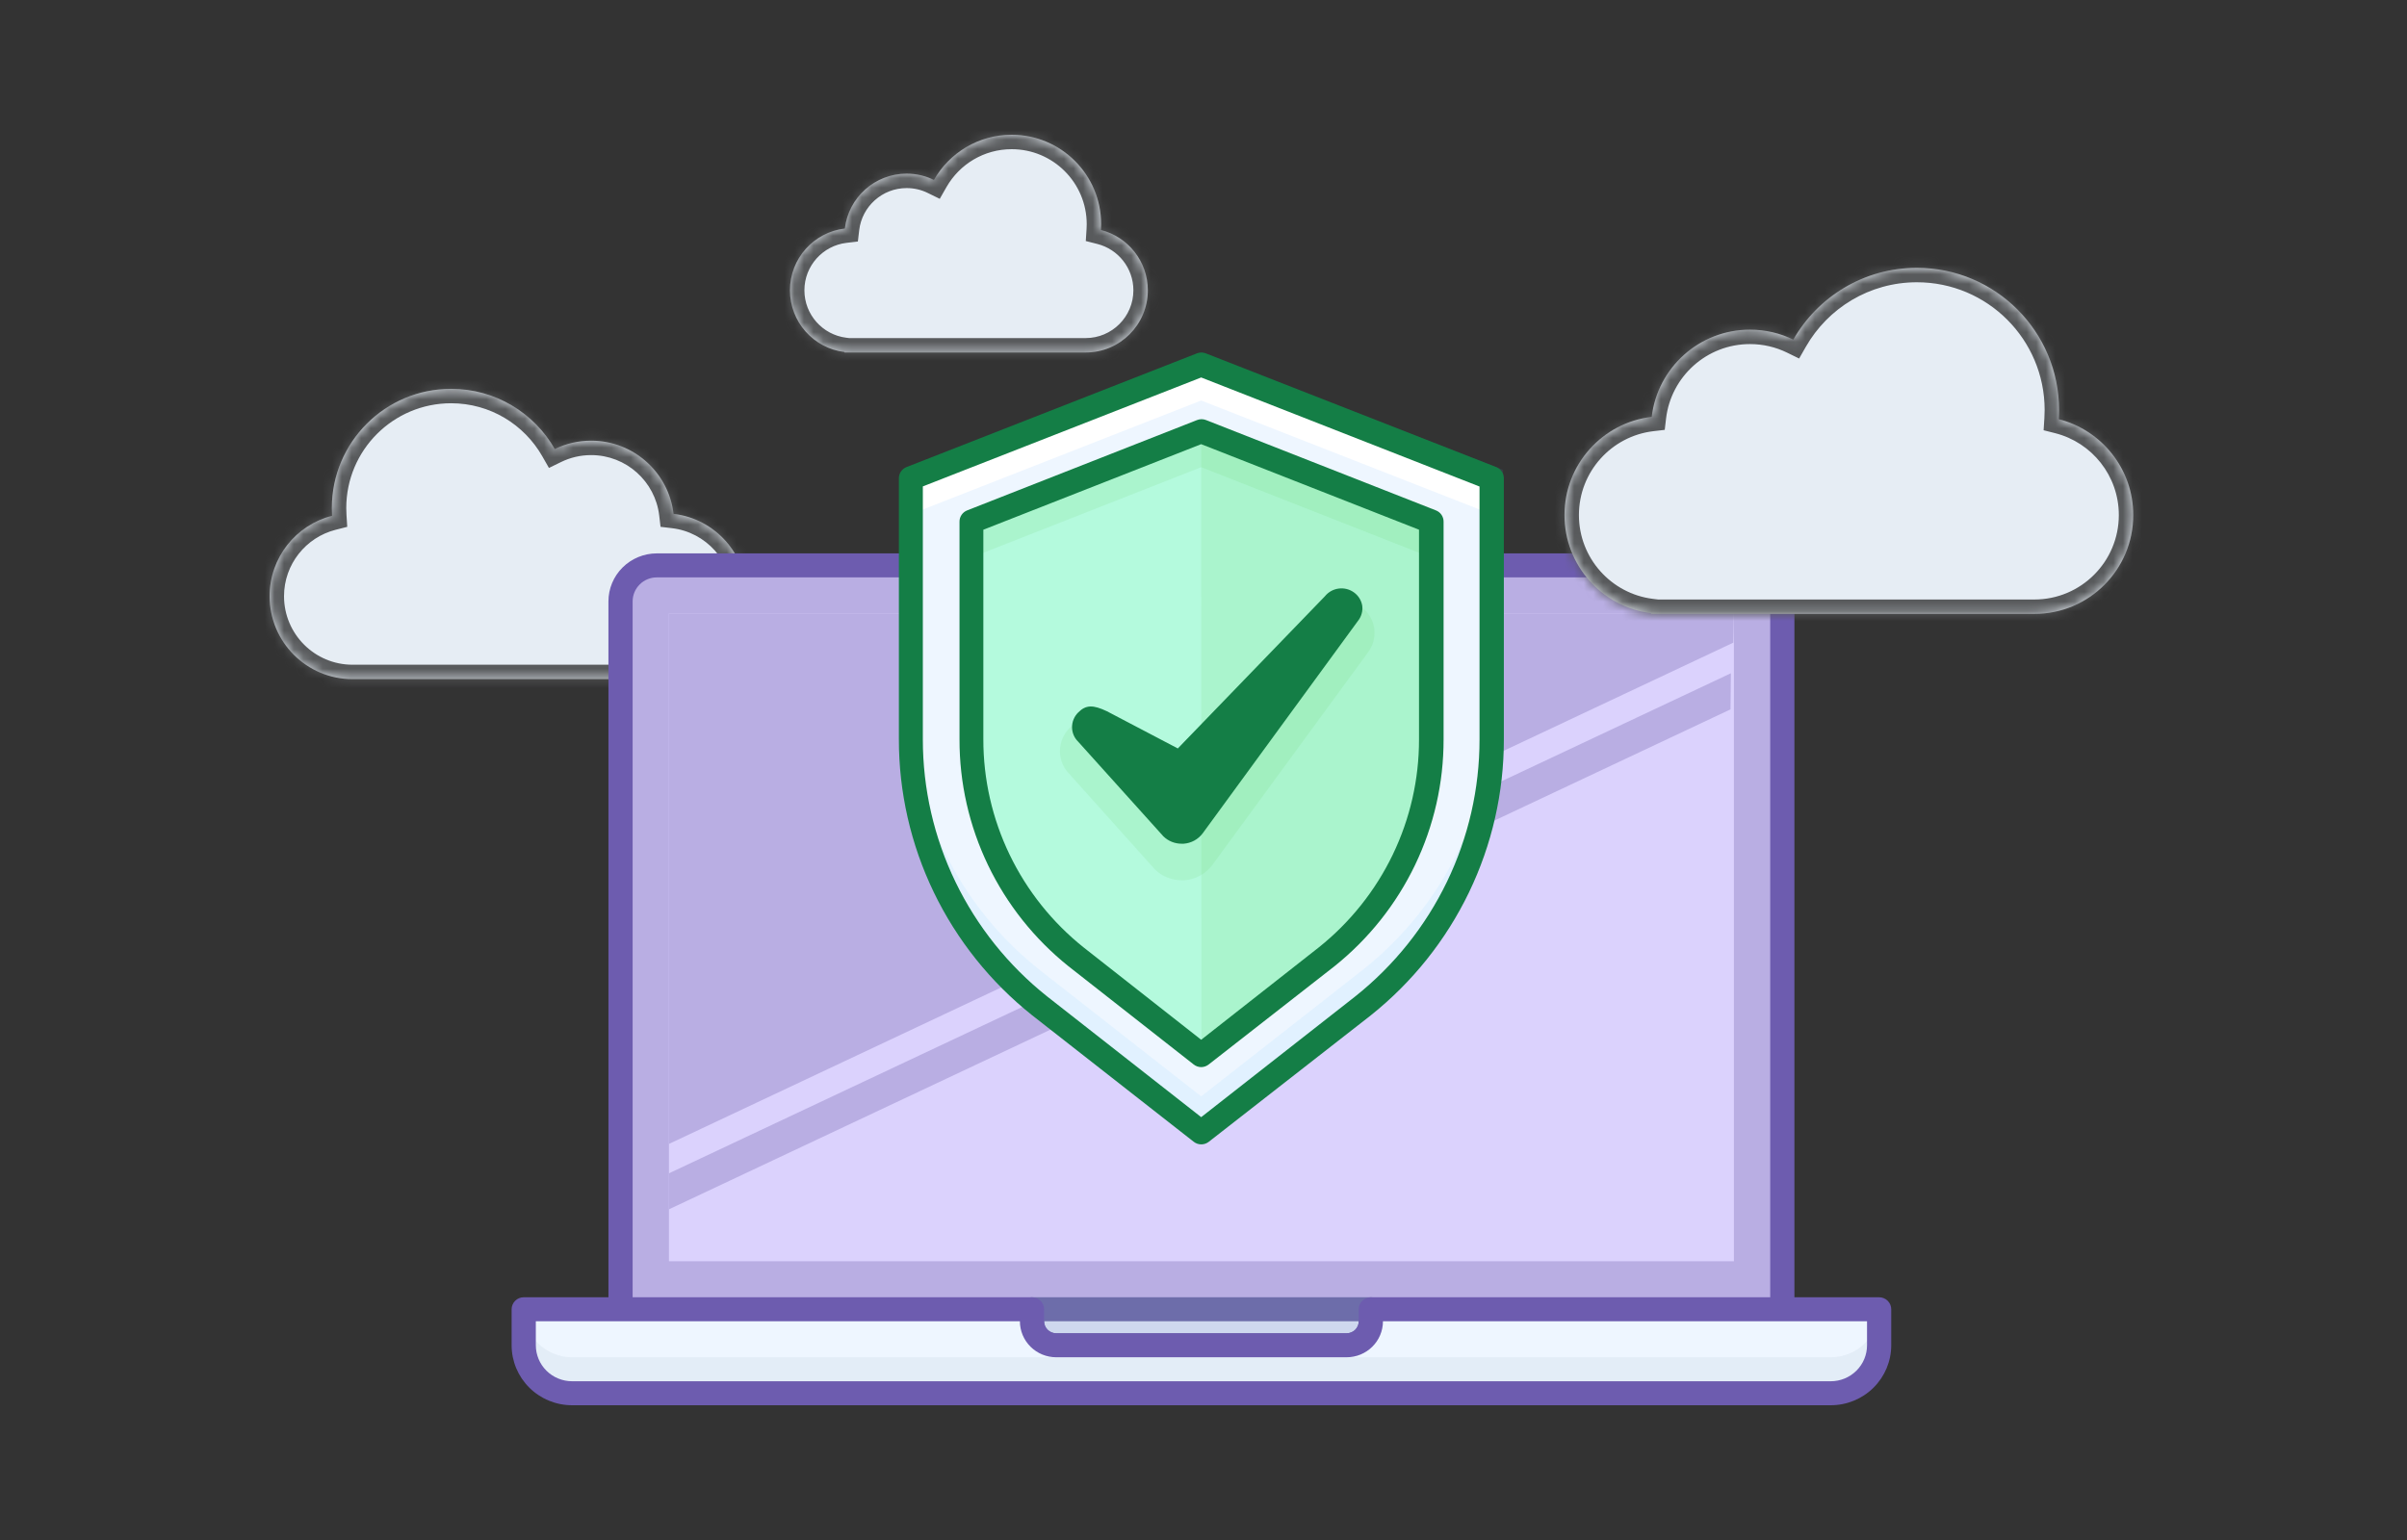 <svg width="250" height="160" viewBox="0 0 250 160" fill="none" xmlns="http://www.w3.org/2000/svg">
<rect x="0" y="0" width="250" height="160" fill="#333333" stroke="none"/>
<mask id="path-1-inside-1" fill="white">
<path fill-rule="evenodd" clip-rule="evenodd" d="M36.619 70.562C31.859 70.562 28 66.704 28 61.943C28 57.918 30.759 54.537 34.49 53.589C34.473 53.324 34.464 53.056 34.464 52.786C34.464 45.943 40.011 40.396 46.854 40.396C51.465 40.396 55.488 42.915 57.622 46.652C58.762 46.095 60.044 45.783 61.399 45.783C65.814 45.783 69.455 49.103 69.958 53.384C74.239 53.887 77.559 57.528 77.559 61.943C77.559 66.339 74.269 69.966 70.018 70.496V70.562H36.619V70.562Z"/>
</mask>
<path fill-rule="evenodd" clip-rule="evenodd" d="M36.619 70.562C31.859 70.562 28 66.704 28 61.943C28 57.918 30.759 54.537 34.49 53.589C34.473 53.324 34.464 53.056 34.464 52.786C34.464 45.943 40.011 40.396 46.854 40.396C51.465 40.396 55.488 42.915 57.622 46.652C58.762 46.095 60.044 45.783 61.399 45.783C65.814 45.783 69.455 49.103 69.958 53.384C74.239 53.887 77.559 57.528 77.559 61.943C77.559 66.339 74.269 69.966 70.018 70.496V70.562H36.619V70.562Z" fill="#E6EDF4"/>
<path d="M36.619 70.562H38.119V69.062L36.619 69.062L36.619 70.562ZM34.49 53.589L34.859 55.043L36.066 54.736L35.987 53.493L34.49 53.589ZM57.622 46.652L56.319 47.396L57.016 48.617L58.28 48L57.622 46.652ZM69.958 53.384L68.469 53.559L68.607 54.735L69.783 54.874L69.958 53.384ZM70.018 70.496L69.832 69.007L68.518 69.171V70.496H70.018ZM70.018 70.562V72.062H71.518V70.562H70.018ZM36.619 70.562H35.119V72.062H36.619V70.562ZM36.619 69.062C32.687 69.062 29.5 65.875 29.5 61.943H26.5C26.5 67.532 31.03 72.062 36.619 72.062L36.619 69.062ZM29.5 61.943C29.5 58.621 31.778 55.826 34.859 55.043L34.12 52.136C29.741 53.248 26.5 57.215 26.5 61.943H29.5ZM35.987 53.493C35.972 53.26 35.964 53.024 35.964 52.786H32.964C32.964 53.088 32.974 53.388 32.993 53.685L35.987 53.493ZM35.964 52.786C35.964 46.771 40.84 41.896 46.854 41.896V38.896C39.183 38.896 32.964 45.114 32.964 52.786H35.964ZM46.854 41.896C50.905 41.896 54.442 44.107 56.319 47.396L58.924 45.908C56.535 41.723 52.026 38.896 46.854 38.896V41.896ZM58.28 48C59.22 47.541 60.277 47.283 61.399 47.283V44.283C59.811 44.283 58.305 44.649 56.964 45.304L58.28 48ZM61.399 47.283C65.045 47.283 68.053 50.025 68.469 53.559L71.448 53.209C70.856 48.182 66.584 44.283 61.399 44.283V47.283ZM69.783 54.874C73.317 55.289 76.059 58.297 76.059 61.943H79.059C79.059 56.758 75.16 52.486 70.133 51.894L69.783 54.874ZM76.059 61.943C76.059 65.573 73.342 68.57 69.832 69.007L70.203 71.984C75.197 71.362 79.059 67.105 79.059 61.943H76.059ZM71.518 70.562V70.496H68.518V70.562H71.518ZM36.619 72.062H70.018V69.062H36.619V72.062ZM35.119 70.562V70.562H38.119V70.562H35.119Z" fill="#585A5C" mask="url(#path-1-inside-1)"/>
<path d="M68.222 58.741H181.347C182.347 58.741 183.306 59.135 184.014 59.836C184.721 60.538 185.118 61.489 185.118 62.481V139.767H64.451V62.481C64.451 61.489 64.849 60.538 65.556 59.836C66.263 59.135 67.222 58.741 68.222 58.741V58.741Z" fill="#B9AEE3"/>
<path d="M185.118 141.014H64.451C64.118 141.014 63.798 140.882 63.562 140.649C63.327 140.415 63.194 140.098 63.194 139.767V62.481C63.194 61.158 63.724 59.89 64.667 58.955C65.61 58.02 66.889 57.494 68.222 57.494H181.347C182.681 57.494 183.959 58.02 184.902 58.955C185.845 59.89 186.375 61.158 186.375 62.481V139.767C186.375 140.098 186.242 140.415 186.007 140.649C185.771 140.882 185.451 141.014 185.118 141.014ZM65.708 138.521H183.861V62.481C183.861 61.819 183.596 61.185 183.125 60.718C182.653 60.25 182.014 59.988 181.347 59.988H68.222C67.555 59.988 66.916 60.25 66.445 60.718C65.973 61.185 65.708 61.819 65.708 62.481V138.521Z" fill="#6D5CAF"/>
<path d="M139.868 139.767H109.701C109.034 139.767 108.395 139.504 107.924 139.037C107.452 138.569 107.187 137.935 107.187 137.274V136.027H142.382V137.274C142.382 137.935 142.117 138.569 141.645 139.037C141.174 139.504 140.535 139.767 139.868 139.767Z" fill="#CED8EE"/>
<path d="M139.868 141.014H109.701C108.701 141.014 107.742 140.62 107.035 139.918C106.328 139.217 105.93 138.266 105.93 137.274V136.028C105.93 135.697 106.063 135.38 106.299 135.146C106.534 134.912 106.854 134.781 107.187 134.781H142.382C142.715 134.781 143.035 134.912 143.271 135.146C143.506 135.38 143.639 135.697 143.639 136.028V137.274C143.639 138.266 143.241 139.217 142.534 139.918C141.827 140.62 140.868 141.014 139.868 141.014ZM108.444 137.274C108.444 137.605 108.577 137.922 108.812 138.156C109.048 138.389 109.368 138.521 109.701 138.521H139.868C140.201 138.521 140.521 138.389 140.757 138.156C140.992 137.922 141.125 137.605 141.125 137.274H108.444Z" fill="#6D6DAA"/>
<path d="M180.09 63.727H69.479V131.041H180.09V63.727Z" fill="#DBD2FD"/>
<path d="M180.027 66.769L180.09 63.727H69.479V118.85L180.027 66.769Z" fill="#B9AEE3"/>
<path d="M179.738 73.7L69.479 125.644V121.904L179.776 69.948L179.738 73.7Z" fill="#B9AEE3"/>
<path d="M195.174 136.027H142.382V137.274C142.382 137.935 142.117 138.569 141.646 139.037C141.174 139.505 140.535 139.767 139.868 139.767H109.701C109.035 139.767 108.395 139.505 107.924 139.037C107.452 138.569 107.187 137.935 107.187 137.274V136.027H54.396V139.767C54.396 141.09 54.925 142.358 55.868 143.293C56.811 144.228 58.09 144.753 59.423 144.753H190.146C191.479 144.753 192.758 144.228 193.701 143.293C194.644 142.358 195.174 141.09 195.174 139.767V136.027Z" fill="#EEF6FF"/>
<g opacity="0.3">
<path opacity="0.3" d="M190.146 141.014H59.423C58.09 141.014 56.811 140.488 55.868 139.553C54.925 138.618 54.396 137.35 54.396 136.027V136.027V139.767C54.396 141.09 54.925 142.358 55.868 143.293C56.811 144.228 58.09 144.753 59.423 144.753H190.146C191.479 144.753 192.758 144.228 193.701 143.293C194.644 142.358 195.174 141.09 195.174 139.767V136.027C195.174 137.35 194.644 138.618 193.701 139.553C192.758 140.488 191.479 141.014 190.146 141.014Z" fill="#7690A8"/>
</g>
<path d="M190.146 146H59.424C57.757 146 56.158 145.343 54.98 144.174C53.801 143.006 53.139 141.42 53.139 139.767V136.028C53.139 135.697 53.271 135.38 53.507 135.146C53.743 134.912 54.062 134.781 54.396 134.781H107.188C107.521 134.781 107.841 134.912 108.076 135.146C108.312 135.38 108.444 135.697 108.444 136.028V137.274C108.444 137.605 108.577 137.922 108.813 138.156C109.048 138.389 109.368 138.521 109.701 138.521H139.868C140.201 138.521 140.521 138.389 140.757 138.156C140.993 137.922 141.125 137.605 141.125 137.274V136.028C141.125 135.697 141.257 135.38 141.493 135.146C141.729 134.912 142.049 134.781 142.382 134.781H195.174C195.507 134.781 195.827 134.912 196.062 135.146C196.298 135.38 196.431 135.697 196.431 136.028V139.767C196.431 141.42 195.768 143.006 194.59 144.174C193.411 145.343 191.813 146 190.146 146V146ZM55.653 137.274V139.767C55.653 140.759 56.05 141.71 56.757 142.412C57.464 143.113 58.424 143.507 59.424 143.507H190.146C191.146 143.507 192.105 143.113 192.812 142.412C193.519 141.71 193.917 140.759 193.917 139.767V137.274H143.639C143.639 138.266 143.242 139.217 142.534 139.918C141.827 140.62 140.868 141.014 139.868 141.014H109.701C108.701 141.014 107.742 140.62 107.035 139.918C106.328 139.217 105.931 138.266 105.931 137.274H55.653Z" fill="#6D5CAF"/>
<g opacity="0.3">
<path opacity="0.3" d="M124.785 36.625V118.898L142.193 105.323C146.512 101.97 150.015 97.641 152.429 92.675C154.843 87.709 156.102 82.24 156.108 76.694V48.812L124.785 36.625Z" fill="#5CBEFF"/>
</g>
<g opacity="0.5">
<path opacity="0.5" d="M137.857 81.64L124.86 91.85L111.863 81.64C108.463 78.924 105.72 75.485 103.836 71.578C101.953 67.672 100.976 63.396 100.978 59.065V62.805C100.976 67.135 101.953 71.411 103.836 75.318C105.72 79.225 108.463 82.663 111.863 85.38L124.86 95.589L137.857 85.38C141.257 82.663 144 79.225 145.884 75.318C147.768 71.411 148.745 67.135 148.742 62.805V59.065C148.745 63.396 147.768 67.672 145.884 71.578C144 75.485 141.257 78.924 137.857 81.64V81.64Z" fill="white"/>
</g>
<path d="M154.926 49.687L124.759 37.87L94.593 49.687V76.825C94.574 82.139 95.768 87.388 98.084 92.181C100.4 96.973 103.778 101.184 107.966 104.499L124.759 117.65L141.552 104.499C145.74 101.184 149.119 96.973 151.435 92.181C153.75 87.388 154.944 82.139 154.926 76.825V49.687Z" fill="#EEF6FF"/>
<path d="M124.759 37.87L94.593 49.687V53.427L124.759 41.61L154.926 53.427V49.687L124.759 37.87Z" fill="white"/>
<g opacity="0.3">
<path opacity="0.3" d="M141.552 100.759L124.76 113.91L107.967 100.759C103.779 97.444 100.4 93.234 98.084 88.441C95.768 83.649 94.575 78.4 94.593 73.085V76.825C94.575 82.139 95.768 87.389 98.084 92.181C100.4 96.973 103.779 101.184 107.967 104.499L124.76 117.65L141.552 104.499C145.741 101.184 149.119 96.973 151.435 92.181C153.751 87.389 154.944 82.139 154.926 76.825V73.085C154.944 78.4 153.751 83.649 151.435 88.441C149.119 93.234 145.741 97.444 141.552 100.759Z" fill="#5CBEFF"/>
</g>
<path d="M124.76 118.896C124.476 118.895 124.201 118.798 123.98 118.622L107.188 105.471C102.865 102.024 99.378 97.658 96.985 92.696C94.592 87.733 93.353 82.301 93.361 76.8V49.688C93.361 49.438 93.436 49.194 93.577 48.987C93.719 48.781 93.919 48.621 94.153 48.528L124.32 36.711C124.615 36.596 124.942 36.596 125.237 36.711L155.404 48.528C155.638 48.621 155.838 48.781 155.979 48.987C156.121 49.194 156.196 49.438 156.196 49.688V76.825C156.203 82.326 154.964 87.758 152.571 92.72C150.178 97.683 146.691 102.049 142.369 105.496L125.539 118.635C125.316 118.806 125.042 118.898 124.76 118.896V118.896ZM95.85 50.535V76.825C95.848 81.947 97.006 87.005 99.238 91.624C101.47 96.243 104.719 100.306 108.746 103.514L124.76 116.067L140.773 103.514C144.8 100.306 148.049 96.243 150.281 91.624C152.513 87.005 153.671 81.947 153.669 76.825V50.548L124.76 39.217L95.85 50.535Z" fill="#147E46"/>
<path d="M100.878 54.188V76.825C100.875 81.156 101.852 85.432 103.736 89.338C105.619 93.245 108.362 96.683 111.763 99.4L124.76 109.61L137.756 99.413C141.157 96.696 143.9 93.258 145.784 89.351C147.667 85.444 148.644 81.168 148.642 76.838V54.188L124.76 44.801L100.878 54.188Z" fill="#B4FADD"/>
<g opacity="0.3">
<path opacity="0.3" d="M124.76 44.801L100.878 54.188V57.927L124.76 48.541L148.642 57.927V54.188L124.76 44.801Z" fill="#48BC33"/>
</g>
<g opacity="0.3">
<path opacity="0.3" d="M124.785 109.61L137.757 99.413C141.157 96.696 143.9 93.258 145.784 89.351C147.667 85.444 148.644 81.168 148.642 76.838V54.188L124.76 44.814L124.785 109.61Z" fill="#48BC33"/>
</g>
<path d="M124.759 110.869C124.476 110.867 124.201 110.77 123.98 110.594L110.971 100.385C107.43 97.545 104.577 93.955 102.619 89.878C100.661 85.801 99.65 81.341 99.658 76.825V54.188C99.658 53.938 99.733 53.694 99.875 53.487C100.016 53.281 100.216 53.121 100.45 53.028L124.332 43.642C124.631 43.524 124.964 43.524 125.262 43.642L149.144 53.028C149.378 53.121 149.579 53.281 149.72 53.487C149.861 53.694 149.936 53.938 149.936 54.188V76.825C149.943 81.339 148.93 85.796 146.972 89.871C145.015 93.946 142.162 97.534 138.624 100.373L125.539 110.594C125.318 110.77 125.043 110.867 124.759 110.869ZM102.134 55.035V76.825C102.13 80.969 103.063 85.06 104.864 88.799C106.665 92.537 109.289 95.828 112.542 98.428L124.759 108.027L136.977 98.428C140.23 95.828 142.853 92.537 144.655 88.799C146.456 85.06 147.389 80.969 147.384 76.825V55.035L124.759 46.147L102.134 55.035Z" fill="#147E46"/>
<g opacity="0.3">
<path opacity="0.3" d="M142.734 65.295C142.639 64.644 142.356 64.035 141.92 63.54C141.485 63.044 140.914 62.684 140.277 62.503C139.64 62.321 138.964 62.326 138.33 62.516C137.695 62.706 137.13 63.073 136.701 63.574L122.082 78.732L115.508 75.267C114.088 74.594 112.555 74.17 111.097 75.629C110.774 75.947 110.518 76.326 110.346 76.743C110.173 77.16 110.086 77.608 110.091 78.059C110.084 78.919 110.418 79.748 111.021 80.365L119.958 90.338C120.33 90.699 120.77 90.984 121.253 91.177C121.736 91.37 122.253 91.466 122.774 91.46H123.012C123.59 91.417 124.151 91.25 124.657 90.97C125.163 90.69 125.601 90.304 125.941 89.839L142.08 67.788C142.349 67.435 142.545 67.033 142.657 66.606C142.769 66.178 142.795 65.732 142.734 65.295V65.295Z" fill="#48BC33"/>
</g>
<path d="M141.489 62.938C141.399 62.384 141.092 61.886 140.634 61.555V61.555C140.178 61.221 139.61 61.076 139.048 61.148C138.486 61.22 137.974 61.504 137.618 61.941L122.333 77.76L114.968 73.896C113.547 73.223 112.793 73.21 111.989 74.02C111.784 74.221 111.623 74.46 111.513 74.723C111.402 74.986 111.346 75.269 111.348 75.554C111.347 75.829 111.401 76.102 111.507 76.356C111.612 76.611 111.768 76.842 111.964 77.037L120.838 86.897C121.344 87.389 122.027 87.662 122.736 87.658H122.937C123.324 87.63 123.701 87.52 124.041 87.335C124.382 87.15 124.678 86.894 124.91 86.586L141.024 64.534C141.205 64.313 141.34 64.057 141.42 63.783C141.5 63.509 141.523 63.222 141.489 62.938V62.938Z" fill="#147E46"/>
<mask id="path-25-inside-2" fill="white">
<path fill-rule="evenodd" clip-rule="evenodd" d="M114.35 23.895C114.363 23.696 114.37 23.495 114.37 23.292C114.37 18.16 110.209 14 105.077 14C101.619 14 98.602 15.889 97.001 18.692C96.146 18.275 95.185 18.04 94.169 18.04C90.857 18.04 88.127 20.531 87.749 23.741C84.539 24.119 82.048 26.849 82.048 30.161C82.048 33.457 84.516 36.177 87.705 36.575V36.625H88.499C88.504 36.625 88.508 36.625 88.513 36.625C88.517 36.625 88.522 36.625 88.526 36.625H112.74C112.745 36.625 112.749 36.625 112.753 36.625C116.324 36.625 119.218 33.731 119.218 30.161C119.218 27.142 117.148 24.606 114.35 23.895ZM221.569 53.512C221.569 59.186 216.969 63.786 211.295 63.786L171.483 63.786V63.706C166.415 63.074 162.493 58.751 162.493 53.512C162.493 48.248 166.451 43.909 171.554 43.309C172.154 38.206 176.493 34.248 181.757 34.248C183.372 34.248 184.9 34.62 186.259 35.284C188.802 30.829 193.598 27.826 199.095 27.826C207.251 27.826 213.864 34.439 213.864 42.596C213.864 42.917 213.854 43.237 213.833 43.553C218.28 44.684 221.569 48.714 221.569 53.512Z"/>
</mask>
<path fill-rule="evenodd" clip-rule="evenodd" d="M114.35 23.895C114.363 23.696 114.37 23.495 114.37 23.292C114.37 18.16 110.209 14 105.077 14C101.619 14 98.602 15.889 97.001 18.692C96.146 18.275 95.185 18.04 94.169 18.04C90.857 18.04 88.127 20.531 87.749 23.741C84.539 24.119 82.048 26.849 82.048 30.161C82.048 33.457 84.516 36.177 87.705 36.575V36.625H88.499C88.504 36.625 88.508 36.625 88.513 36.625C88.517 36.625 88.522 36.625 88.526 36.625H112.74C112.745 36.625 112.749 36.625 112.753 36.625C116.324 36.625 119.218 33.731 119.218 30.161C119.218 27.142 117.148 24.606 114.35 23.895ZM221.569 53.512C221.569 59.186 216.969 63.786 211.295 63.786L171.483 63.786V63.706C166.415 63.074 162.493 58.751 162.493 53.512C162.493 48.248 166.451 43.909 171.554 43.309C172.154 38.206 176.493 34.248 181.757 34.248C183.372 34.248 184.9 34.62 186.259 35.284C188.802 30.829 193.598 27.826 199.095 27.826C207.251 27.826 213.864 34.439 213.864 42.596C213.864 42.917 213.854 43.237 213.833 43.553C218.28 44.684 221.569 48.714 221.569 53.512Z" fill="#E6EDF4"/>
<path d="M114.35 23.895L112.853 23.799L112.774 25.042L113.981 25.349L114.35 23.895ZM97.001 18.692L96.343 20.04L97.607 20.657L98.304 19.436L97.001 18.692ZM87.749 23.741L87.925 25.231L89.101 25.092L89.239 23.916L87.749 23.741ZM87.705 36.575H89.205V35.25L87.89 35.087L87.705 36.575ZM87.705 36.625H86.205V38.125H87.705V36.625ZM88.499 36.625L88.503 35.125H88.499V36.625ZM88.526 36.625L88.526 35.125L88.523 35.125L88.526 36.625ZM112.74 36.625L112.743 35.125H112.74V36.625ZM211.295 63.786L211.295 62.286L211.295 62.286L211.295 63.786ZM171.483 63.786H169.983V65.286L171.483 65.286L171.483 63.786ZM171.483 63.706H172.983V62.382L171.668 62.218L171.483 63.706ZM171.554 43.309L171.729 44.798L172.905 44.66L173.043 43.484L171.554 43.309ZM186.259 35.284L185.601 36.632L186.865 37.249L187.562 36.028L186.259 35.284ZM213.833 43.553L212.336 43.458L212.257 44.701L213.464 45.007L213.833 43.553ZM112.87 23.292C112.87 23.463 112.864 23.632 112.853 23.799L115.847 23.991C115.862 23.76 115.87 23.527 115.87 23.292H112.87ZM105.077 15.5C109.381 15.5 112.87 18.989 112.87 23.292H115.87C115.87 17.332 111.038 12.5 105.077 12.5V15.5ZM98.304 19.436C99.648 17.081 102.179 15.5 105.077 15.5V12.5C101.059 12.5 97.555 14.697 95.699 17.948L98.304 19.436ZM94.169 19.54C94.952 19.54 95.689 19.72 96.343 20.04L97.66 17.344C96.604 16.829 95.418 16.54 94.169 16.54V19.54ZM89.239 23.916C89.529 21.453 91.627 19.54 94.169 19.54V16.54C90.088 16.54 86.725 19.609 86.26 23.566L89.239 23.916ZM83.548 30.161C83.548 27.618 85.461 25.521 87.925 25.231L87.574 22.251C83.617 22.717 80.548 26.079 80.548 30.161H83.548ZM87.89 35.087C85.443 34.781 83.548 32.691 83.548 30.161H80.548C80.548 34.223 83.589 37.574 87.519 38.063L87.89 35.087ZM89.205 36.625V36.575H86.205V36.625H89.205ZM88.499 35.125H87.705V38.125H88.499V35.125ZM88.513 35.125C88.509 35.125 88.506 35.125 88.503 35.125L88.496 38.125C88.502 38.125 88.507 38.125 88.513 38.125V35.125ZM88.523 35.125C88.519 35.125 88.516 35.125 88.513 35.125V38.125C88.518 38.125 88.523 38.125 88.529 38.125L88.523 35.125ZM112.74 35.125H88.526V38.125H112.74V35.125ZM112.753 35.125C112.75 35.125 112.747 35.125 112.743 35.125L112.737 38.125C112.743 38.125 112.748 38.125 112.753 38.125V35.125ZM117.718 30.161C117.718 32.902 115.495 35.125 112.753 35.125V38.125C117.152 38.125 120.718 34.559 120.718 30.161H117.718ZM113.981 25.349C116.13 25.895 117.718 27.844 117.718 30.161H120.718C120.718 26.439 118.167 23.317 114.72 22.441L113.981 25.349ZM211.295 65.286C217.798 65.286 223.069 60.014 223.069 53.512H220.069C220.069 58.358 216.141 62.286 211.295 62.286V65.286ZM171.483 65.286L211.295 65.286L211.295 62.286L171.483 62.286L171.483 65.286ZM169.983 63.706V63.786H172.983V63.706H169.983ZM160.993 53.512C160.993 59.517 165.488 64.47 171.297 65.195L171.668 62.218C167.342 61.678 163.993 57.985 163.993 53.512H160.993ZM171.378 41.819C165.529 42.507 160.993 47.478 160.993 53.512H163.993C163.993 49.018 167.373 45.311 171.729 44.798L171.378 41.819ZM181.757 32.748C175.724 32.748 170.752 37.284 170.064 43.133L173.043 43.484C173.556 39.128 177.263 35.748 181.757 35.748V32.748ZM186.918 33.936C185.357 33.175 183.605 32.748 181.757 32.748V35.748C183.139 35.748 184.442 36.066 185.601 36.632L186.918 33.936ZM199.095 26.326C193.038 26.326 187.756 29.637 184.957 34.541L187.562 36.028C189.849 32.022 194.158 29.326 199.095 29.326V26.326ZM215.364 42.596C215.364 33.61 208.08 26.326 199.095 26.326V29.326C206.423 29.326 212.364 35.267 212.364 42.596H215.364ZM215.33 43.649C215.352 43.301 215.364 42.949 215.364 42.596H212.364C212.364 42.885 212.355 43.173 212.336 43.458L215.33 43.649ZM223.069 53.512C223.069 48.011 219.298 43.395 214.203 42.1L213.464 45.007C217.262 45.972 220.069 49.416 220.069 53.512H223.069Z" fill="#585A5C" mask="url(#path-25-inside-2)"/>
</svg>
